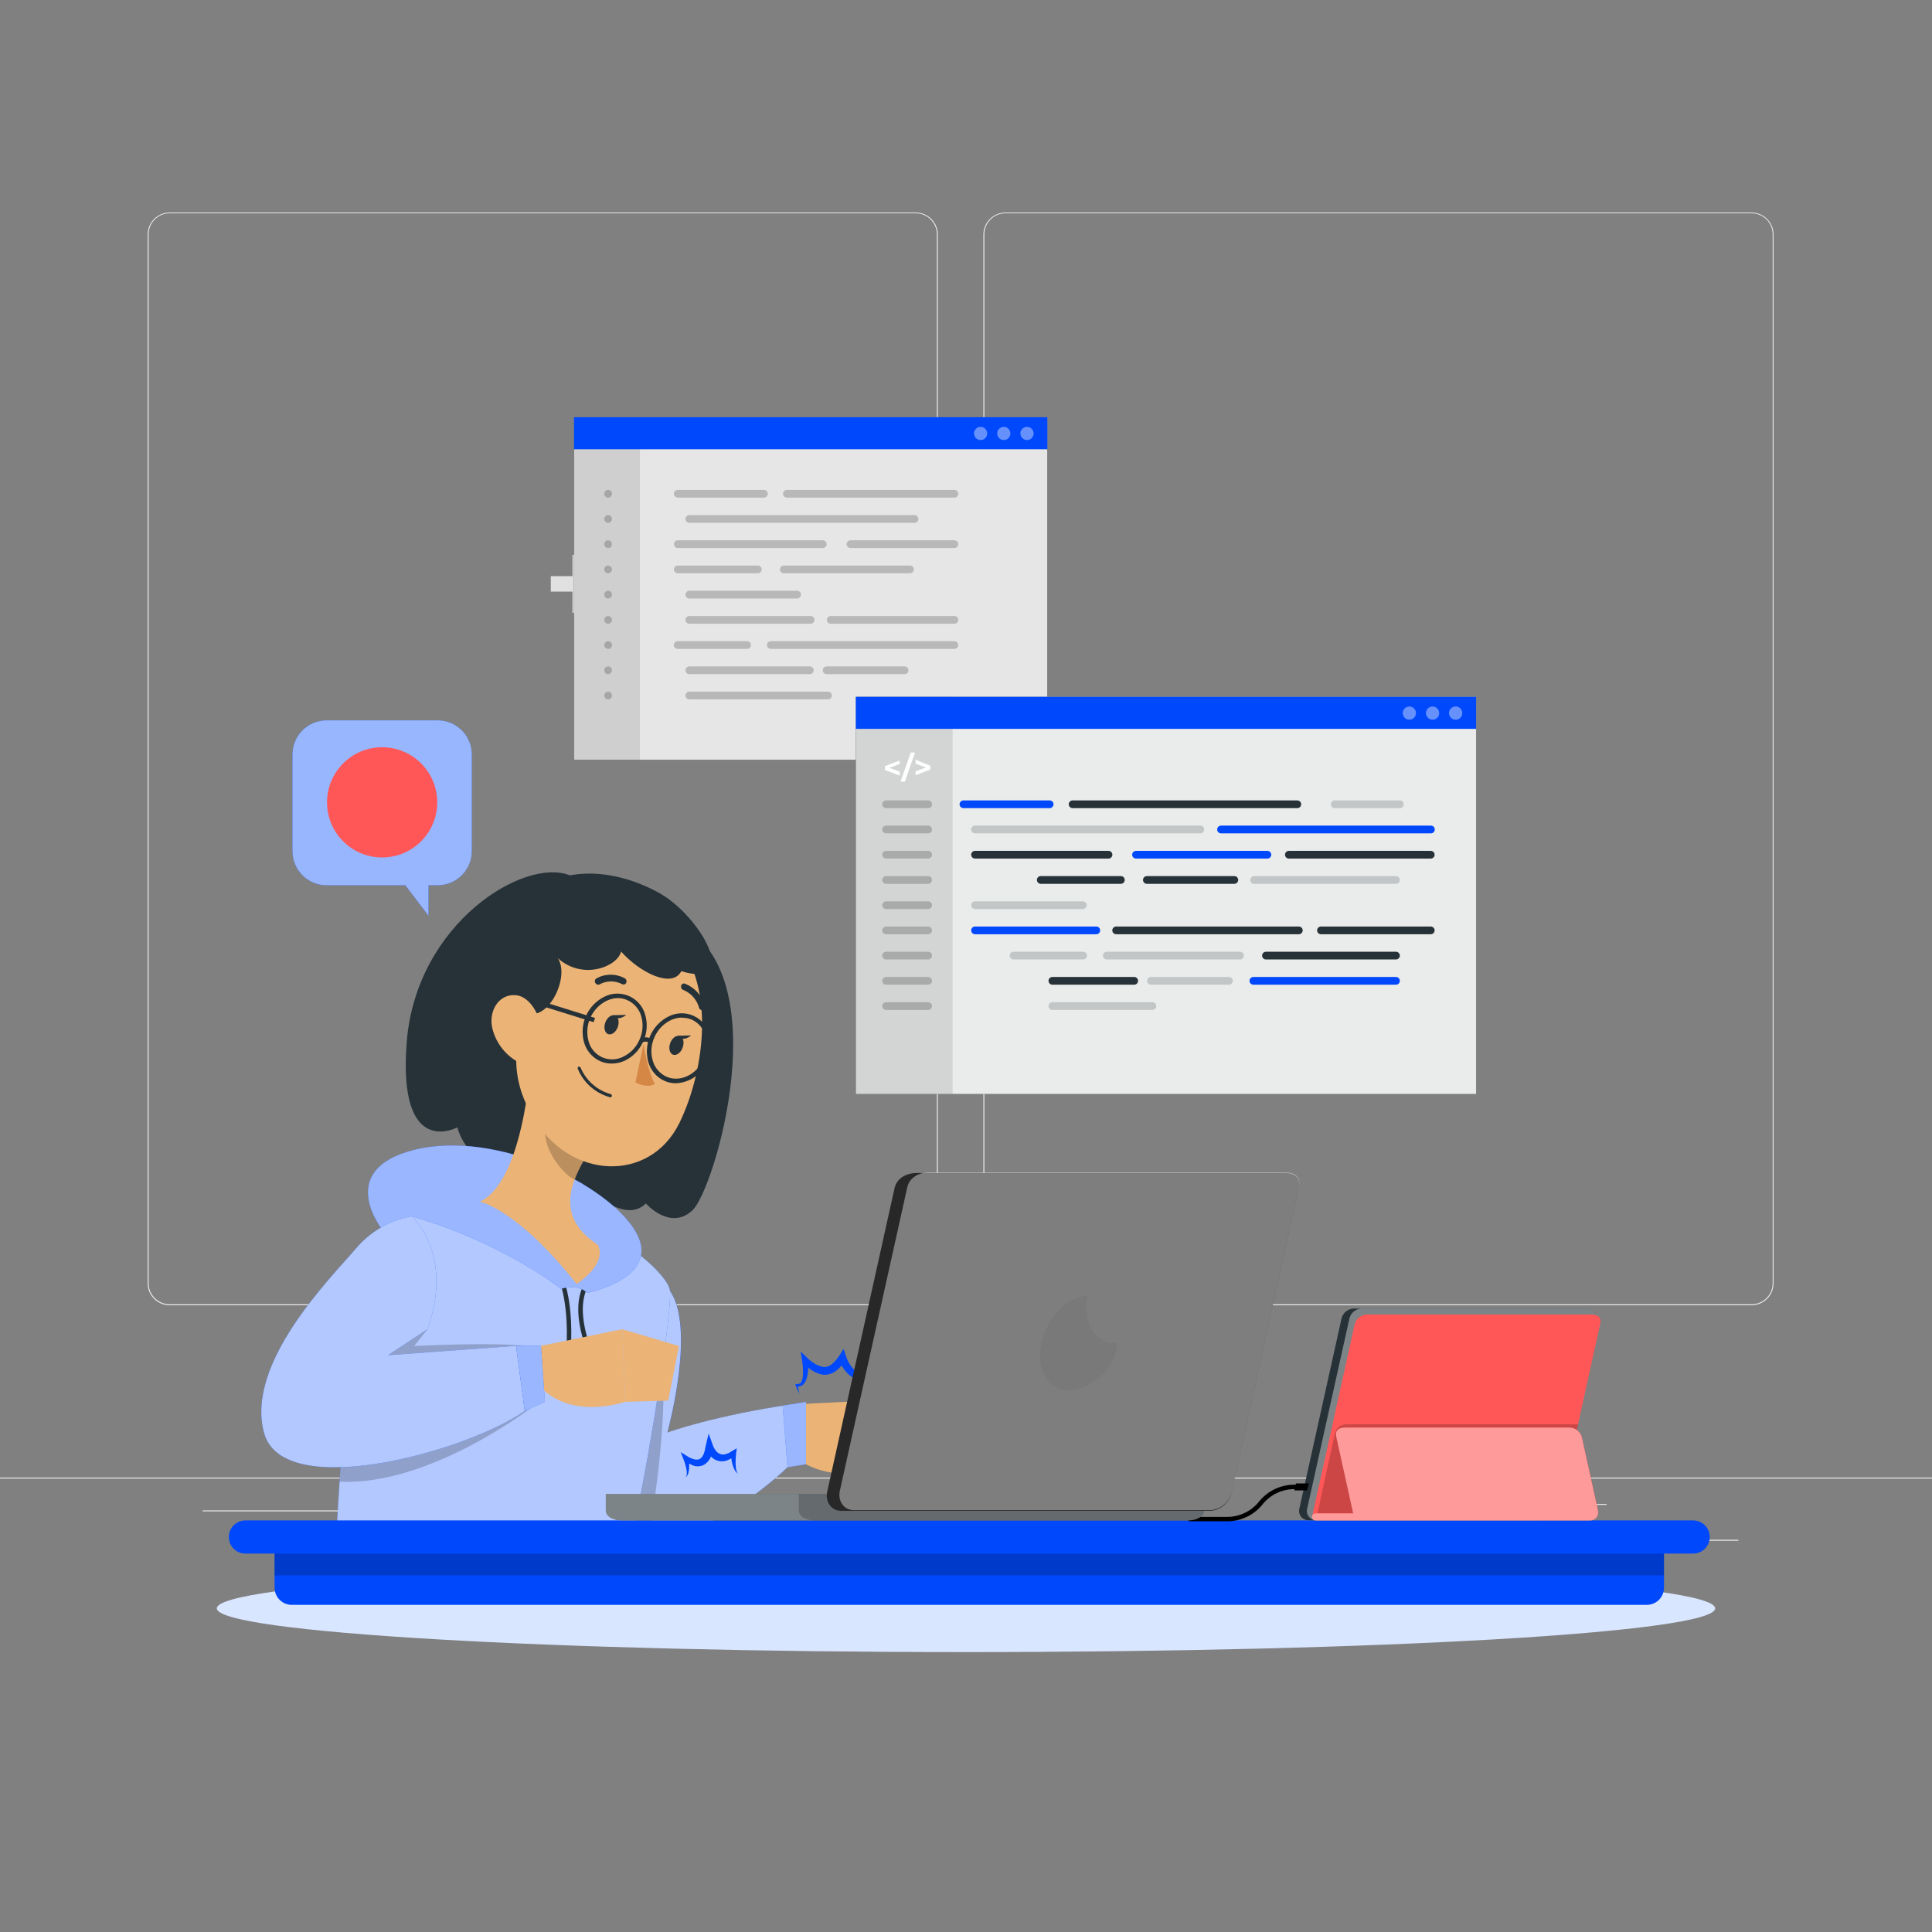 <svg width="969" height="969" viewBox="0 0 969 969" fill="none" xmlns="http://www.w3.org/2000/svg">
<rect x="0" y="0" width="969" height="969" fill="#808080" stroke="none"/>
<path d="M969 741.091H0V741.575H969V741.091Z" fill="#EBEBEB"/>
<path d="M871.906 772.273H807.72V772.758H871.906V772.273Z" fill="#EBEBEB"/>
<path d="M641.905 777.545H625.063V778.029H641.905V777.545Z" fill="#EBEBEB"/>
<path d="M805.782 754.289H768.592V754.774H805.782V754.289Z" fill="#EBEBEB"/>
<path d="M185.37 757.545H101.668V758.029H185.37V757.545Z" fill="#EBEBEB"/>
<path d="M214.905 757.545H202.638V758.029H214.905V757.545Z" fill="#EBEBEB"/>
<path d="M436.341 765.723H254.789V766.207H436.341V765.723Z" fill="#EBEBEB"/>
<path d="M459.306 654.656H85.097C82.166 654.651 79.356 653.483 77.285 651.408C75.214 649.334 74.051 646.522 74.051 643.59V117.559C74.076 114.644 75.251 111.857 77.319 109.803C79.387 107.75 82.183 106.595 85.097 106.59H459.306C462.241 106.59 465.055 107.756 467.131 109.831C469.206 111.906 470.372 114.721 470.372 117.656V643.59C470.372 646.525 469.206 649.34 467.131 651.415C465.055 653.49 462.241 654.656 459.306 654.656ZM85.097 106.977C82.294 106.983 79.608 108.1 77.628 110.084C75.647 112.067 74.535 114.756 74.535 117.559V643.59C74.535 646.393 75.647 649.082 77.628 651.066C79.608 653.049 82.294 654.167 85.097 654.172H459.306C462.111 654.167 464.799 653.05 466.782 651.067C468.766 649.084 469.882 646.395 469.887 643.59V117.559C469.882 114.754 468.766 112.066 466.782 110.082C464.799 108.099 462.111 106.983 459.306 106.977H85.097Z" fill="#EBEBEB"/>
<path d="M878.514 654.656H504.287C501.353 654.651 498.542 653.484 496.468 651.409C494.393 649.335 493.226 646.524 493.221 643.59V117.559C493.251 114.642 494.43 111.856 496.501 109.802C498.573 107.749 501.37 106.595 504.287 106.59H878.514C881.426 106.6 884.216 107.757 886.28 109.81C888.344 111.864 889.516 114.648 889.542 117.559V643.59C889.542 646.518 888.381 649.327 886.314 651.401C884.247 653.476 881.443 654.646 878.514 654.656ZM504.287 106.977C501.482 106.983 498.793 108.099 496.81 110.082C494.827 112.066 493.71 114.754 493.705 117.559V643.59C493.71 646.395 494.827 649.084 496.81 651.067C498.793 653.05 501.482 654.167 504.287 654.172H878.514C881.319 654.167 884.008 653.05 885.991 651.067C887.974 649.084 889.091 646.395 889.096 643.59V117.559C889.091 114.754 887.974 112.066 885.991 110.082C884.008 108.099 881.319 106.983 878.514 106.977H504.287Z" fill="#EBEBEB"/>
<path d="M218.684 686.206C221.785 687.137 223.219 689.094 223.219 693.765V704.559C223.129 705.23 223.193 705.913 223.407 706.556C223.621 707.198 223.98 707.783 224.455 708.266C224.93 708.749 225.509 709.116 226.148 709.34C226.787 709.564 227.469 709.639 228.142 709.559H229.363V717.796H225.487C217.037 717.796 212.715 713.474 212.715 705.703V693.493C212.715 691.323 211.572 690.315 209.75 690.315H207.521V682.175H209.75C211.572 682.175 212.715 681.168 212.715 678.997V666.671C212.715 658.919 217.037 654.598 225.487 654.598H229.363V662.795H228.142C227.469 662.715 226.787 662.79 226.148 663.015C225.509 663.239 224.93 663.606 224.455 664.089C223.98 664.571 223.621 665.156 223.407 665.799C223.193 666.441 223.129 667.124 223.219 667.795V678.59C223.219 683.299 221.785 685.257 218.684 686.206Z" fill="#E0E0E0"/>
<path d="M272.405 682.176V690.413H270.177C269.758 690.375 269.337 690.434 268.945 690.583C268.552 690.733 268.199 690.97 267.912 691.276C267.624 691.582 267.41 691.95 267.285 692.351C267.161 692.752 267.129 693.176 267.192 693.591V705.8C267.192 713.552 262.87 717.893 254.44 717.893H250.564V709.657H251.785C252.458 709.737 253.139 709.662 253.779 709.438C254.418 709.214 254.997 708.846 255.472 708.363C255.947 707.881 256.305 707.296 256.52 706.653C256.734 706.011 256.798 705.328 256.708 704.657V693.804C256.708 689.133 258.122 687.176 261.223 686.246C258.122 685.296 256.708 683.339 256.708 678.668V667.835C256.806 667.157 256.746 666.466 256.533 665.815C256.319 665.164 255.958 664.572 255.478 664.084C254.997 663.596 254.411 663.226 253.763 663.002C253.116 662.779 252.425 662.708 251.746 662.796H250.525V654.56H254.401C262.832 654.56 267.153 658.881 267.153 666.633V678.862C267.09 679.277 267.122 679.701 267.247 680.102C267.371 680.503 267.585 680.871 267.873 681.177C268.16 681.483 268.514 681.72 268.906 681.869C269.298 682.019 269.72 682.077 270.138 682.04L272.405 682.176Z" fill="#E0E0E0"/>
<path d="M306.204 296.727H295.254V307.425H287.134V296.727H276.242V288.975H287.134V278.258H295.254V288.975H306.204V296.727Z" fill="#E0E0E0"/>
<path d="M484.5 828.612C692.026 828.612 860.259 818.79 860.259 806.673C860.259 794.557 692.026 784.735 484.5 784.735C276.974 784.735 108.741 794.557 108.741 806.673C108.741 818.79 276.974 828.612 484.5 828.612Z" fill="#D9E6FF"/>
<path d="M525.314 209.266H287.89V381.127H525.314V209.266Z" fill="black"/>
<path opacity="0.9" d="M525.314 209.266H287.89V381.127H525.314V209.266Z" fill="white"/>
<path opacity="0.1" d="M320.952 209.266H287.89V381.127H320.952V209.266Z" fill="black"/>
<path d="M525.314 209.266H287.89V225.332H525.314V209.266Z" fill="#0048FC"/>
<g opacity="0.2">
<path d="M383.161 249.576H339.924C339.41 249.576 338.917 249.372 338.554 249.009C338.191 248.645 337.986 248.152 337.986 247.638C337.986 247.124 338.191 246.631 338.554 246.268C338.917 245.904 339.41 245.7 339.924 245.7H383.161C383.675 245.7 384.168 245.904 384.532 246.268C384.895 246.631 385.099 247.124 385.099 247.638C385.099 248.152 384.895 248.645 384.532 249.009C384.168 249.372 383.675 249.576 383.161 249.576Z" fill="black"/>
<path d="M478.686 249.576H394.673C394.159 249.576 393.666 249.372 393.303 249.009C392.94 248.645 392.735 248.152 392.735 247.638C392.735 247.124 392.94 246.631 393.303 246.268C393.666 245.904 394.159 245.7 394.673 245.7H478.686C479.2 245.7 479.693 245.904 480.056 246.268C480.419 246.631 480.624 247.124 480.624 247.638C480.624 248.152 480.419 248.645 480.056 249.009C479.693 249.372 479.2 249.576 478.686 249.576Z" fill="black"/>
<path d="M458.685 262.231H345.739C345.225 262.231 344.732 262.027 344.368 261.664C344.005 261.3 343.801 260.807 343.801 260.293C343.801 259.779 344.005 259.287 344.368 258.923C344.732 258.56 345.225 258.355 345.739 258.355H458.685C459.199 258.355 459.692 258.56 460.056 258.923C460.419 259.287 460.623 259.779 460.623 260.293C460.623 260.807 460.419 261.3 460.056 261.664C459.692 262.027 459.199 262.231 458.685 262.231Z" fill="black"/>
<path d="M412.677 274.867H339.924C339.41 274.867 338.917 274.663 338.554 274.3C338.191 273.936 337.986 273.443 337.986 272.929C337.986 272.415 338.191 271.922 338.554 271.559C338.917 271.195 339.41 270.991 339.924 270.991H412.677C413.191 270.991 413.684 271.195 414.047 271.559C414.411 271.922 414.615 272.415 414.615 272.929C414.615 273.443 414.411 273.936 414.047 274.3C413.684 274.663 413.191 274.867 412.677 274.867Z" fill="black"/>
<path d="M478.685 274.867H426.553C426.039 274.867 425.546 274.663 425.183 274.3C424.819 273.936 424.615 273.443 424.615 272.929C424.615 272.415 424.819 271.922 425.183 271.559C425.546 271.195 426.039 270.991 426.553 270.991H478.685C479.199 270.991 479.692 271.195 480.056 271.559C480.419 271.922 480.623 272.415 480.623 272.929C480.623 273.443 480.419 273.936 480.056 274.3C479.692 274.663 479.199 274.867 478.685 274.867Z" fill="black"/>
<path d="M380.099 287.522H339.924C339.41 287.522 338.917 287.318 338.554 286.955C338.191 286.591 337.986 286.098 337.986 285.584C337.986 285.07 338.191 284.578 338.554 284.214C338.917 283.851 339.41 283.646 339.924 283.646H380.099C380.613 283.646 381.106 283.851 381.469 284.214C381.833 284.578 382.037 285.07 382.037 285.584C382.037 286.098 381.833 286.591 381.469 286.955C381.106 287.318 380.613 287.522 380.099 287.522Z" fill="black"/>
<path d="M456.379 287.522H393.123C392.609 287.522 392.116 287.318 391.752 286.955C391.389 286.591 391.185 286.098 391.185 285.584C391.185 285.07 391.389 284.578 391.752 284.214C392.116 283.851 392.609 283.646 393.123 283.646H456.379C456.893 283.646 457.386 283.851 457.749 284.214C458.113 284.578 458.317 285.07 458.317 285.584C458.317 286.098 458.113 286.591 457.749 286.955C457.386 287.318 456.893 287.522 456.379 287.522Z" fill="black"/>
<path d="M399.79 300.178H345.739C345.225 300.178 344.732 299.974 344.368 299.61C344.005 299.247 343.801 298.754 343.801 298.24C343.801 297.726 344.005 297.233 344.368 296.869C344.732 296.506 345.225 296.302 345.739 296.302H399.79C400.304 296.302 400.797 296.506 401.16 296.869C401.523 297.233 401.728 297.726 401.728 298.24C401.728 298.754 401.523 299.247 401.16 299.61C400.797 299.974 400.304 300.178 399.79 300.178Z" fill="black"/>
<path d="M406.553 312.832H345.739C345.225 312.832 344.732 312.628 344.368 312.264C344.005 311.901 343.801 311.408 343.801 310.894C343.801 310.38 344.005 309.887 344.368 309.524C344.732 309.16 345.225 308.956 345.739 308.956H406.553C407.067 308.956 407.56 309.16 407.924 309.524C408.287 309.887 408.491 310.38 408.491 310.894C408.491 311.408 408.287 311.901 407.924 312.264C407.56 312.628 407.067 312.832 406.553 312.832Z" fill="black"/>
<path d="M478.685 312.832H416.669C416.155 312.832 415.663 312.628 415.299 312.264C414.936 311.901 414.731 311.408 414.731 310.894C414.731 310.38 414.936 309.887 415.299 309.524C415.663 309.16 416.155 308.956 416.669 308.956H478.685C479.199 308.956 479.692 309.16 480.056 309.524C480.419 309.887 480.623 310.38 480.623 310.894C480.623 311.408 480.419 311.901 480.056 312.264C479.692 312.628 479.199 312.832 478.685 312.832Z" fill="black"/>
<path d="M374.731 325.468H339.847C339.333 325.468 338.84 325.264 338.477 324.9C338.113 324.537 337.909 324.044 337.909 323.53C337.909 323.016 338.113 322.523 338.477 322.159C338.84 321.796 339.333 321.592 339.847 321.592H374.731C375.245 321.592 375.738 321.796 376.102 322.159C376.465 322.523 376.669 323.016 376.669 323.53C376.669 324.044 376.465 324.537 376.102 324.9C375.738 325.264 375.245 325.468 374.731 325.468Z" fill="black"/>
<path d="M478.685 325.468H386.611C386.097 325.468 385.604 325.264 385.24 324.9C384.877 324.537 384.673 324.044 384.673 323.53C384.673 323.016 384.877 322.523 385.24 322.159C385.604 321.796 386.097 321.592 386.611 321.592H478.685C479.199 321.592 479.692 321.796 480.056 322.159C480.419 322.523 480.623 323.016 480.623 323.53C480.623 324.044 480.419 324.537 480.056 324.9C479.692 325.264 479.199 325.468 478.685 325.468Z" fill="black"/>
<path d="M406.166 338.123H345.739C345.225 338.123 344.732 337.919 344.368 337.555C344.005 337.192 343.801 336.699 343.801 336.185C343.801 335.671 344.005 335.178 344.368 334.815C344.732 334.451 345.225 334.247 345.739 334.247H406.166C406.68 334.247 407.173 334.451 407.536 334.815C407.899 335.178 408.104 335.671 408.104 336.185C408.104 336.699 407.899 337.192 407.536 337.555C407.173 337.919 406.68 338.123 406.166 338.123Z" fill="black"/>
<path d="M453.705 338.123H414.596C414.082 338.123 413.589 337.919 413.226 337.555C412.862 337.192 412.658 336.699 412.658 336.185C412.658 335.671 412.862 335.178 413.226 334.815C413.589 334.451 414.082 334.247 414.596 334.247H453.705C454.219 334.247 454.712 334.451 455.075 334.815C455.439 335.178 455.643 335.671 455.643 336.185C455.643 336.699 455.439 337.192 455.075 337.555C454.712 337.919 454.219 338.123 453.705 338.123Z" fill="black"/>
<path d="M415.294 350.778H345.739C345.225 350.778 344.732 350.574 344.368 350.211C344.005 349.847 343.801 349.354 343.801 348.84C343.801 348.326 344.005 347.833 344.368 347.47C344.732 347.107 345.225 346.902 345.739 346.902H415.294C415.808 346.902 416.301 347.107 416.664 347.47C417.027 347.833 417.232 348.326 417.232 348.84C417.232 349.354 417.027 349.847 416.664 350.211C416.301 350.574 415.808 350.778 415.294 350.778Z" fill="black"/>
</g>
<path opacity="0.4" d="M515.101 220.719C516.931 220.719 518.415 219.235 518.415 217.405C518.415 215.575 516.931 214.091 515.101 214.091C513.271 214.091 511.787 215.575 511.787 217.405C511.787 219.235 513.271 220.719 515.101 220.719Z" fill="white"/>
<path opacity="0.4" d="M503.454 220.719C505.284 220.719 506.768 219.235 506.768 217.405C506.768 215.575 505.284 214.091 503.454 214.091C501.623 214.091 500.14 215.575 500.14 217.405C500.14 219.235 501.623 220.719 503.454 220.719Z" fill="white"/>
<path opacity="0.4" d="M491.826 220.719C493.656 220.719 495.14 219.235 495.14 217.405C495.14 215.575 493.656 214.091 491.826 214.091C489.995 214.091 488.512 215.575 488.512 217.405C488.512 219.235 489.995 220.719 491.826 220.719Z" fill="white"/>
<g opacity="0.2">
<path d="M305.002 249.576C304.488 249.576 303.996 249.372 303.632 249.009C303.269 248.645 303.064 248.152 303.064 247.638C303.064 247.124 303.269 246.631 303.632 246.268C303.996 245.904 304.488 245.7 305.002 245.7C305.516 245.7 306.009 245.904 306.373 246.268C306.736 246.631 306.94 247.124 306.94 247.638C306.94 248.152 306.736 248.645 306.373 249.009C306.009 249.372 305.516 249.576 305.002 249.576Z" fill="black"/>
<path d="M305.002 262.231C304.488 262.231 303.996 262.027 303.632 261.664C303.269 261.3 303.064 260.807 303.064 260.293C303.064 259.779 303.269 259.287 303.632 258.923C303.996 258.56 304.488 258.355 305.002 258.355C305.516 258.355 306.009 258.56 306.373 258.923C306.736 259.287 306.94 259.779 306.94 260.293C306.94 260.807 306.736 261.3 306.373 261.664C306.009 262.027 305.516 262.231 305.002 262.231Z" fill="black"/>
<path d="M305.002 274.867C304.488 274.867 303.996 274.663 303.632 274.3C303.269 273.936 303.064 273.443 303.064 272.929C303.064 272.415 303.269 271.922 303.632 271.559C303.996 271.195 304.488 270.991 305.002 270.991C305.516 270.991 306.009 271.195 306.373 271.559C306.736 271.922 306.94 272.415 306.94 272.929C306.94 273.443 306.736 273.936 306.373 274.3C306.009 274.663 305.516 274.867 305.002 274.867Z" fill="black"/>
<path d="M305.002 287.522C304.488 287.522 303.996 287.318 303.632 286.955C303.269 286.591 303.064 286.098 303.064 285.584C303.064 285.07 303.269 284.578 303.632 284.214C303.996 283.851 304.488 283.646 305.002 283.646C305.516 283.646 306.009 283.851 306.373 284.214C306.736 284.578 306.94 285.07 306.94 285.584C306.94 286.098 306.736 286.591 306.373 286.955C306.009 287.318 305.516 287.522 305.002 287.522Z" fill="black"/>
<path d="M305.002 300.178C304.488 300.178 303.996 299.974 303.632 299.61C303.269 299.247 303.064 298.754 303.064 298.24C303.064 297.726 303.269 297.233 303.632 296.869C303.996 296.506 304.488 296.302 305.002 296.302C305.516 296.302 306.009 296.506 306.373 296.869C306.736 297.233 306.94 297.726 306.94 298.24C306.94 298.754 306.736 299.247 306.373 299.61C306.009 299.974 305.516 300.178 305.002 300.178Z" fill="black"/>
<path d="M305.002 312.832C304.488 312.832 303.996 312.628 303.632 312.264C303.269 311.901 303.064 311.408 303.064 310.894C303.064 310.38 303.269 309.887 303.632 309.524C303.996 309.16 304.488 308.956 305.002 308.956C305.516 308.956 306.009 309.16 306.373 309.524C306.736 309.887 306.94 310.38 306.94 310.894C306.94 311.408 306.736 311.901 306.373 312.264C306.009 312.628 305.516 312.832 305.002 312.832Z" fill="black"/>
<path d="M305.002 325.468C304.488 325.468 303.996 325.264 303.632 324.9C303.269 324.537 303.064 324.044 303.064 323.53C303.064 323.016 303.269 322.523 303.632 322.159C303.996 321.796 304.488 321.592 305.002 321.592C305.516 321.592 306.009 321.796 306.373 322.159C306.736 322.523 306.94 323.016 306.94 323.53C306.94 324.044 306.736 324.537 306.373 324.9C306.009 325.264 305.516 325.468 305.002 325.468Z" fill="black"/>
<path d="M305.002 338.123C304.488 338.123 303.996 337.919 303.632 337.555C303.269 337.192 303.064 336.699 303.064 336.185C303.064 335.671 303.269 335.178 303.632 334.815C303.996 334.451 304.488 334.247 305.002 334.247C305.516 334.247 306.009 334.451 306.373 334.815C306.736 335.178 306.94 335.671 306.94 336.185C306.94 336.699 306.736 337.192 306.373 337.555C306.009 337.919 305.516 338.123 305.002 338.123Z" fill="black"/>
<path d="M305.002 350.778C304.488 350.778 303.996 350.574 303.632 350.211C303.269 349.847 303.064 349.354 303.064 348.84C303.064 348.326 303.269 347.833 303.632 347.47C303.996 347.107 304.488 346.902 305.002 346.902C305.516 346.902 306.009 347.107 306.373 347.47C306.736 347.833 306.94 348.326 306.94 348.84C306.94 349.354 306.736 349.847 306.373 350.211C306.009 350.574 305.516 350.778 305.002 350.778Z" fill="black"/>
</g>
<path d="M740.354 349.499H429.247V548.706H740.354V349.499Z" fill="#263238"/>
<path opacity="0.9" d="M740.354 349.499H429.247V548.706H740.354V349.499Z" fill="white"/>
<path opacity="0.1" d="M477.775 349.499H429.247V548.706H477.775V349.499Z" fill="black"/>
<path d="M740.354 349.499H429.247V365.565H740.354V349.499Z" fill="#0048FC"/>
<path d="M451.225 383.182L446.07 385.12L451.225 387.058V388.996L443.86 386.186V384.248L451.225 381.457V383.182Z" fill="white"/>
<path d="M456.786 377.445H458.937L453.821 392.038H451.67L456.786 377.445Z" fill="white"/>
<path d="M466.593 384.054V385.992L459.229 388.802V386.864L464.384 384.926L459.229 382.988V381.05L466.593 384.054Z" fill="white"/>
<g opacity="0.2">
<path d="M465.508 405.333H444.422C443.908 405.333 443.415 405.129 443.052 404.765C442.689 404.402 442.484 403.909 442.484 403.395C442.484 402.881 442.689 402.388 443.052 402.025C443.415 401.661 443.908 401.457 444.422 401.457H465.508C466.022 401.457 466.515 401.661 466.878 402.025C467.242 402.388 467.446 402.881 467.446 403.395C467.446 403.909 467.242 404.402 466.878 404.765C466.515 405.129 466.022 405.333 465.508 405.333Z" fill="black"/>
<path d="M465.508 417.969H444.422C443.908 417.969 443.415 417.765 443.052 417.401C442.689 417.038 442.484 416.545 442.484 416.031C442.484 415.517 442.689 415.024 443.052 414.66C443.415 414.297 443.908 414.093 444.422 414.093H465.508C466.022 414.093 466.515 414.297 466.878 414.66C467.242 415.024 467.446 415.517 467.446 416.031C467.446 416.545 467.242 417.038 466.878 417.401C466.515 417.765 466.022 417.969 465.508 417.969Z" fill="black"/>
<path d="M465.508 430.624H444.422C443.908 430.624 443.415 430.42 443.052 430.056C442.689 429.693 442.484 429.2 442.484 428.686C442.484 428.172 442.689 427.679 443.052 427.316C443.415 426.952 443.908 426.748 444.422 426.748H465.508C466.022 426.748 466.515 426.952 466.878 427.316C467.242 427.679 467.446 428.172 467.446 428.686C467.446 429.2 467.242 429.693 466.878 430.056C466.515 430.42 466.022 430.624 465.508 430.624Z" fill="black"/>
<path d="M465.508 443.279H444.422C443.908 443.279 443.415 443.075 443.052 442.712C442.689 442.348 442.484 441.855 442.484 441.341C442.484 440.827 442.689 440.334 443.052 439.971C443.415 439.608 443.908 439.403 444.422 439.403H465.508C466.022 439.403 466.515 439.608 466.878 439.971C467.242 440.334 467.446 440.827 467.446 441.341C467.446 441.855 467.242 442.348 466.878 442.712C466.515 443.075 466.022 443.279 465.508 443.279Z" fill="black"/>
<path d="M465.508 455.935H444.422C443.908 455.935 443.415 455.73 443.052 455.367C442.689 455.004 442.484 454.511 442.484 453.997C442.484 453.483 442.689 452.99 443.052 452.626C443.415 452.263 443.908 452.059 444.422 452.059H465.508C466.022 452.059 466.515 452.263 466.878 452.626C467.242 452.99 467.446 453.483 467.446 453.997C467.446 454.511 467.242 455.004 466.878 455.367C466.515 455.73 466.022 455.935 465.508 455.935Z" fill="black"/>
<path d="M465.508 468.57H444.422C443.908 468.57 443.415 468.366 443.052 468.003C442.689 467.639 442.484 467.146 442.484 466.632C442.484 466.118 442.689 465.625 443.052 465.262C443.415 464.899 443.908 464.694 444.422 464.694H465.508C466.022 464.694 466.515 464.899 466.878 465.262C467.242 465.625 467.446 466.118 467.446 466.632C467.446 467.146 467.242 467.639 466.878 468.003C466.515 468.366 466.022 468.57 465.508 468.57Z" fill="black"/>
<path d="M465.508 481.225H444.422C443.908 481.225 443.415 481.02 443.052 480.657C442.689 480.294 442.484 479.801 442.484 479.287C442.484 478.773 442.689 478.28 443.052 477.916C443.415 477.553 443.908 477.349 444.422 477.349H465.508C466.022 477.349 466.515 477.553 466.878 477.916C467.242 478.28 467.446 478.773 467.446 479.287C467.446 479.801 467.242 480.294 466.878 480.657C466.515 481.02 466.022 481.225 465.508 481.225Z" fill="black"/>
<path d="M465.508 493.88H444.422C443.908 493.88 443.415 493.676 443.052 493.312C442.689 492.949 442.484 492.456 442.484 491.942C442.484 491.428 442.689 490.935 443.052 490.572C443.415 490.208 443.908 490.004 444.422 490.004H465.508C466.022 490.004 466.515 490.208 466.878 490.572C467.242 490.935 467.446 491.428 467.446 491.942C467.446 492.456 467.242 492.949 466.878 493.312C466.515 493.676 466.022 493.88 465.508 493.88Z" fill="black"/>
<path d="M465.508 506.535H444.422C443.908 506.535 443.415 506.331 443.052 505.968C442.689 505.604 442.484 505.111 442.484 504.597C442.484 504.083 442.689 503.59 443.052 503.227C443.415 502.863 443.908 502.659 444.422 502.659H465.508C466.022 502.659 466.515 502.863 466.878 503.227C467.242 503.59 467.446 504.083 467.446 504.597C467.446 505.111 467.242 505.604 466.878 505.968C466.515 506.331 466.022 506.535 465.508 506.535Z" fill="black"/>
</g>
<path d="M526.457 405.333H483.22C482.706 405.333 482.213 405.129 481.85 404.765C481.486 404.402 481.282 403.909 481.282 403.395C481.282 402.881 481.486 402.388 481.85 402.025C482.213 401.661 482.706 401.457 483.22 401.457H526.457C526.971 401.457 527.464 401.661 527.827 402.025C528.191 402.388 528.395 402.881 528.395 403.395C528.395 403.909 528.191 404.402 527.827 404.765C527.464 405.129 526.971 405.333 526.457 405.333Z" fill="#0048FC"/>
<path d="M650.664 405.333H537.969C537.455 405.333 536.962 405.129 536.599 404.765C536.235 404.402 536.031 403.909 536.031 403.395C536.031 402.881 536.235 402.388 536.599 402.025C536.962 401.661 537.455 401.457 537.969 401.457H650.664C651.178 401.457 651.671 401.661 652.034 402.025C652.398 402.388 652.602 402.881 652.602 403.395C652.602 403.909 652.398 404.402 652.034 404.765C651.671 405.129 651.178 405.333 650.664 405.333Z" fill="#263238"/>
<g opacity="0.2">
<path d="M702.098 405.333H669.443C668.929 405.333 668.436 405.129 668.073 404.765C667.709 404.402 667.505 403.909 667.505 403.395C667.505 402.881 667.709 402.388 668.073 402.025C668.436 401.661 668.929 401.457 669.443 401.457H702.098C702.612 401.457 703.105 401.661 703.469 402.025C703.832 402.388 704.036 402.881 704.036 403.395C704.036 403.909 703.832 404.402 703.469 404.765C703.105 405.129 702.612 405.333 702.098 405.333Z" fill="#263238"/>
</g>
<g opacity="0.2">
<path d="M601.981 417.969H489.035C488.521 417.969 488.028 417.765 487.664 417.401C487.301 417.038 487.097 416.545 487.097 416.031C487.097 415.517 487.301 415.024 487.664 414.66C488.028 414.297 488.521 414.093 489.035 414.093H601.981C602.495 414.093 602.988 414.297 603.352 414.66C603.715 415.024 603.919 415.517 603.919 416.031C603.919 416.545 603.715 417.038 603.352 417.401C602.988 417.765 602.495 417.969 601.981 417.969Z" fill="#263238"/>
</g>
<path d="M717.602 417.969H612.408C611.894 417.969 611.401 417.765 611.037 417.401C610.674 417.038 610.47 416.545 610.47 416.031C610.47 415.517 610.674 415.024 611.037 414.66C611.401 414.297 611.894 414.093 612.408 414.093H717.68C718.194 414.093 718.687 414.297 719.05 414.66C719.414 415.024 719.618 415.517 719.618 416.031C719.618 416.545 719.414 417.038 719.05 417.401C718.687 417.765 718.194 417.969 717.68 417.969H717.602Z" fill="#0048FC"/>
<path d="M555.973 430.624H489.035C488.521 430.624 488.028 430.42 487.664 430.056C487.301 429.693 487.097 429.2 487.097 428.686C487.097 428.172 487.301 427.679 487.664 427.316C488.028 426.952 488.521 426.748 489.035 426.748H555.973C556.487 426.748 556.98 426.952 557.344 427.316C557.707 427.679 557.911 428.172 557.911 428.686C557.911 429.2 557.707 429.693 557.344 430.056C556.98 430.42 556.487 430.624 555.973 430.624Z" fill="#263238"/>
<path d="M635.664 430.624H569.772C569.258 430.624 568.765 430.42 568.402 430.056C568.038 429.693 567.834 429.2 567.834 428.686C567.834 428.172 568.038 427.679 568.402 427.316C568.765 426.952 569.258 426.748 569.772 426.748H635.664C636.178 426.748 636.671 426.952 637.034 427.316C637.398 427.679 637.602 428.172 637.602 428.686C637.602 429.2 637.398 429.693 637.034 430.056C636.671 430.42 636.178 430.624 635.664 430.624Z" fill="#0048FC"/>
<path d="M717.602 430.624H646.439C645.925 430.624 645.432 430.42 645.069 430.056C644.705 429.693 644.501 429.2 644.501 428.686C644.501 428.172 644.705 427.679 645.069 427.316C645.432 426.952 645.925 426.748 646.439 426.748H717.602C718.116 426.748 718.609 426.952 718.973 427.316C719.336 427.679 719.54 428.172 719.54 428.686C719.54 429.2 719.336 429.693 718.973 430.056C718.609 430.42 718.116 430.624 717.602 430.624Z" fill="#263238"/>
<path d="M562.175 443.279H522C521.487 443.279 520.994 443.075 520.63 442.712C520.267 442.348 520.062 441.855 520.062 441.341C520.062 440.827 520.267 440.334 520.63 439.971C520.994 439.608 521.487 439.403 522 439.403H562.175C562.689 439.403 563.182 439.608 563.546 439.971C563.909 440.334 564.113 440.827 564.113 441.341C564.113 441.855 563.909 442.348 563.546 442.712C563.182 443.075 562.689 443.279 562.175 443.279Z" fill="#263238"/>
<path d="M619.074 443.279H575.217C574.703 443.279 574.21 443.075 573.847 442.712C573.484 442.348 573.279 441.855 573.279 441.341C573.279 440.827 573.484 440.334 573.847 439.971C574.21 439.608 574.703 439.403 575.217 439.403H619.074C619.588 439.403 620.081 439.608 620.445 439.971C620.808 440.334 621.012 440.827 621.012 441.341C621.012 441.855 620.808 442.348 620.445 442.712C620.081 443.075 619.588 443.279 619.074 443.279Z" fill="#263238"/>
<g opacity="0.2">
<path d="M700.16 443.279H629.036C628.522 443.279 628.029 443.075 627.665 442.712C627.302 442.348 627.098 441.855 627.098 441.341C627.098 440.827 627.302 440.334 627.665 439.971C628.029 439.608 628.522 439.403 629.036 439.403H700.16C700.674 439.403 701.167 439.608 701.531 439.971C701.894 440.334 702.098 440.827 702.098 441.341C702.098 441.855 701.894 442.348 701.531 442.712C701.167 443.075 700.674 443.279 700.16 443.279Z" fill="#263238"/>
</g>
<g opacity="0.2">
<path d="M543.086 455.935H489.035C488.521 455.935 488.028 455.73 487.664 455.367C487.301 455.004 487.097 454.511 487.097 453.997C487.097 453.483 487.301 452.99 487.664 452.626C488.028 452.263 488.521 452.059 489.035 452.059H543.086C543.6 452.059 544.092 452.263 544.456 452.626C544.819 452.99 545.024 453.483 545.024 453.997C545.024 454.511 544.819 455.004 544.456 455.367C544.092 455.73 543.6 455.935 543.086 455.935Z" fill="#263238"/>
</g>
<path d="M549.849 468.57H489.035C488.521 468.57 488.028 468.366 487.664 468.003C487.301 467.639 487.097 467.146 487.097 466.632C487.097 466.118 487.301 465.625 487.664 465.262C488.028 464.899 488.521 464.694 489.035 464.694H549.849C550.363 464.694 550.856 464.899 551.219 465.262C551.583 465.625 551.787 466.118 551.787 466.632C551.787 467.146 551.583 467.639 551.219 468.003C550.856 468.366 550.363 468.57 549.849 468.57Z" fill="#0048FC"/>
<path d="M651.439 468.57H559.81C559.296 468.57 558.803 468.366 558.44 468.003C558.076 467.639 557.872 467.146 557.872 466.632C557.872 466.118 558.076 465.625 558.44 465.262C558.803 464.899 559.296 464.694 559.81 464.694H651.439C651.953 464.694 652.446 464.899 652.809 465.262C653.173 465.625 653.377 466.118 653.377 466.632C653.377 467.146 653.173 467.639 652.809 468.003C652.446 468.366 651.953 468.57 651.439 468.57Z" fill="#263238"/>
<path d="M717.602 468.57H662.543C662.029 468.57 661.537 468.366 661.173 468.003C660.81 467.639 660.605 467.146 660.605 466.632C660.605 466.118 660.81 465.625 661.173 465.262C661.537 464.899 662.029 464.694 662.543 464.694H717.602C718.116 464.694 718.609 464.899 718.972 465.262C719.336 465.625 719.54 466.118 719.54 466.632C719.54 467.146 719.336 467.639 718.972 468.003C718.609 468.366 718.116 468.57 717.602 468.57Z" fill="#263238"/>
<g opacity="0.2">
<path d="M543.241 481.226H508.357C507.843 481.226 507.35 481.021 506.987 480.658C506.623 480.295 506.419 479.802 506.419 479.288C506.419 478.774 506.623 478.281 506.987 477.917C507.35 477.554 507.843 477.35 508.357 477.35H543.241C543.755 477.35 544.248 477.554 544.611 477.917C544.975 478.281 545.179 478.774 545.179 479.288C545.179 479.802 544.975 480.295 544.611 480.658C544.248 481.021 543.755 481.226 543.241 481.226Z" fill="#263238"/>
</g>
<g opacity="0.2">
<path d="M621.904 481.226H555.121C554.607 481.226 554.114 481.021 553.75 480.658C553.387 480.295 553.183 479.802 553.183 479.288C553.183 478.774 553.387 478.281 553.75 477.917C554.114 477.554 554.607 477.35 555.121 477.35H621.904C622.418 477.35 622.911 477.554 623.274 477.917C623.638 478.281 623.842 478.774 623.842 479.288C623.842 479.802 623.638 480.295 623.274 480.658C622.911 481.021 622.418 481.226 621.904 481.226Z" fill="#263238"/>
</g>
<path d="M700.16 481.226H634.947C634.433 481.226 633.94 481.021 633.576 480.658C633.213 480.295 633.009 479.802 633.009 479.288C633.009 478.774 633.213 478.281 633.576 477.917C633.94 477.554 634.433 477.35 634.947 477.35H700.16C700.674 477.35 701.167 477.554 701.531 477.917C701.894 478.281 702.098 478.774 702.098 479.288C702.098 479.802 701.894 480.295 701.531 480.658C701.167 481.021 700.674 481.226 700.16 481.226Z" fill="#263238"/>
<path d="M568.861 493.88H527.814C527.3 493.88 526.807 493.676 526.444 493.312C526.08 492.949 525.876 492.456 525.876 491.942C525.876 491.428 526.08 490.935 526.444 490.572C526.807 490.208 527.3 490.004 527.814 490.004H568.861C569.375 490.004 569.868 490.208 570.231 490.572C570.595 490.935 570.799 491.428 570.799 491.942C570.799 492.456 570.595 492.949 570.231 493.312C569.868 493.676 569.375 493.88 568.861 493.88Z" fill="#263238"/>
<g opacity="0.2">
<path d="M616.381 493.88H577.292C576.778 493.88 576.285 493.676 575.921 493.312C575.558 492.949 575.354 492.456 575.354 491.942C575.354 491.428 575.558 490.935 575.921 490.572C576.285 490.208 576.778 490.004 577.292 490.004H616.381C616.895 490.004 617.388 490.208 617.751 490.572C618.115 490.935 618.319 491.428 618.319 491.942C618.319 492.456 618.115 492.949 617.751 493.312C617.388 493.676 616.895 493.88 616.381 493.88Z" fill="#263238"/>
</g>
<path d="M700.16 493.88H628.648C628.134 493.88 627.641 493.676 627.278 493.312C626.914 492.949 626.71 492.456 626.71 491.942C626.71 491.428 626.914 490.935 627.278 490.572C627.641 490.208 628.134 490.004 628.648 490.004H700.16C700.674 490.004 701.167 490.208 701.531 490.572C701.894 490.935 702.098 491.428 702.098 491.942C702.098 492.456 701.894 492.949 701.531 493.312C701.167 493.676 700.674 493.88 700.16 493.88Z" fill="#0048FC"/>
<g opacity="0.2">
<path d="M577.989 506.535H527.814C527.3 506.535 526.807 506.331 526.444 505.968C526.08 505.604 525.876 505.111 525.876 504.597C525.876 504.083 526.08 503.59 526.444 503.227C526.807 502.863 527.3 502.659 527.814 502.659H577.989C578.503 502.659 578.996 502.863 579.359 503.227C579.723 503.59 579.927 504.083 579.927 504.597C579.927 505.111 579.723 505.604 579.359 505.968C578.996 506.331 578.503 506.535 577.989 506.535Z" fill="#263238"/>
</g>
<path opacity="0.4" d="M726.75 357.659C726.75 358.319 726.946 358.964 727.313 359.513C727.68 360.061 728.202 360.488 728.812 360.74C729.423 360.992 730.094 361.057 730.741 360.926C731.388 360.796 731.982 360.477 732.447 360.009C732.913 359.541 733.229 358.945 733.355 358.297C733.482 357.649 733.413 356.978 733.157 356.37C732.902 355.761 732.472 355.242 731.921 354.878C731.371 354.514 730.724 354.321 730.064 354.325C729.627 354.325 729.195 354.412 728.791 354.579C728.388 354.747 728.022 354.993 727.714 355.303C727.406 355.613 727.162 355.98 726.997 356.384C726.831 356.789 726.748 357.222 726.75 357.659Z" fill="white"/>
<path opacity="0.4" d="M718.513 360.973C720.343 360.973 721.827 359.489 721.827 357.659C721.827 355.828 720.343 354.345 718.513 354.345C716.683 354.345 715.199 355.828 715.199 357.659C715.199 359.489 716.683 360.973 718.513 360.973Z" fill="white"/>
<path opacity="0.4" d="M706.866 360.973C708.696 360.973 710.18 359.489 710.18 357.659C710.18 355.828 708.696 354.345 706.866 354.345C705.035 354.345 703.552 355.828 703.552 357.659C703.552 359.489 705.035 360.973 706.866 360.973Z" fill="white"/>
<path d="M219.498 361.282H163.839C161.587 361.28 159.358 361.721 157.277 362.581C155.196 363.441 153.305 364.702 151.712 366.293C150.119 367.884 148.856 369.774 147.993 371.854C147.131 373.933 146.688 376.163 146.688 378.414V426.864C146.685 429.116 147.126 431.345 147.986 433.426C148.846 435.507 150.107 437.398 151.698 438.991C153.29 440.584 155.179 441.847 157.259 442.71C159.339 443.572 161.568 444.015 163.819 444.015H203.296L214.924 459.306V444.015H219.479C224.028 444.015 228.39 442.208 231.607 438.992C234.823 435.775 236.63 431.413 236.63 426.864V378.414C236.63 373.87 234.825 369.513 231.612 366.3C228.399 363.087 224.042 361.282 219.498 361.282Z" fill="#0048FC"/>
<path opacity="0.7" d="M219.498 361.282H163.839C161.587 361.28 159.358 361.721 157.277 362.581C155.196 363.441 153.305 364.702 151.712 366.293C150.119 367.884 148.856 369.774 147.993 371.854C147.131 373.933 146.688 376.163 146.688 378.414V426.864C146.685 429.116 147.126 431.345 147.986 433.426C148.846 435.507 150.107 437.398 151.698 438.991C153.29 440.584 155.179 441.847 157.259 442.71C159.339 443.572 161.568 444.015 163.819 444.015H203.296L214.924 459.306V444.015H219.479C224.028 444.015 228.39 442.208 231.607 438.992C234.823 435.775 236.63 431.413 236.63 426.864V378.414C236.63 373.87 234.825 369.513 231.612 366.3C228.399 363.087 224.042 361.282 219.498 361.282Z" fill="#D9E6FF"/>
<path d="M188.762 414.732C188.394 414.73 188.03 414.65 187.696 414.496C187.362 414.342 187.064 414.119 186.824 413.84L175.99 401.166C175.774 400.911 175.61 400.617 175.507 400.299C175.405 399.981 175.366 399.646 175.393 399.313C175.42 398.98 175.512 398.656 175.665 398.359C175.817 398.061 176.026 397.797 176.281 397.581C176.535 397.364 176.83 397.2 177.148 397.098C177.466 396.995 177.801 396.956 178.134 396.983C178.467 397.01 178.791 397.103 179.088 397.255C179.386 397.407 179.65 397.617 179.866 397.871L188.762 408.375L203.471 391.05C203.913 390.562 204.527 390.265 205.184 390.221C205.84 390.178 206.488 390.391 206.991 390.815C207.493 391.24 207.811 391.843 207.878 392.498C207.944 393.153 207.754 393.808 207.347 394.325L190.7 413.879C190.457 414.152 190.158 414.37 189.824 414.517C189.489 414.664 189.127 414.738 188.762 414.732Z" fill="white"/>
<path d="M211.198 421.963C221.99 411.171 221.99 393.673 211.198 382.88C200.405 372.088 182.907 372.088 172.115 382.88C161.322 393.673 161.322 411.171 172.115 421.963C182.907 432.756 200.405 432.756 211.198 421.963Z" fill="#FF5757"/>
<path d="M396.747 704.425L438.356 702.39L434.306 738.572C434.306 738.572 405.43 744.076 392.542 723.533L396.747 704.425Z" fill="#EBB376"/>
<path d="M465.179 715.006L455.702 741.247L434.307 738.572L438.357 702.39L465.179 715.006Z" fill="#EBB376"/>
<path d="M356.805 763.146C372.649 754.872 387.09 744.152 399.596 731.382L396.748 704.424C357.426 710.238 334.732 718.552 334.732 718.552C334.732 718.552 349.305 666.323 335.972 647.292L299.363 653.92C299.363 653.92 260.467 734.773 286.63 763.146H356.805Z" fill="#0048FC"/>
<path opacity="0.7" d="M356.747 763.146C372.599 754.875 387.053 744.162 399.577 731.401L396.747 704.405C358.685 709.986 336.185 717.971 334.731 718.494C335.216 716.556 348.995 665.955 335.933 647.272L299.324 653.9C291.797 670.136 285.821 687.046 281.475 704.405C276.243 726.479 274.711 750.258 286.611 763.146H356.747Z" fill="white"/>
<path opacity="0.2" d="M326.65 763.146C339.576 681.246 328.123 660.432 328.123 660.432L281.611 704.366C276.378 726.44 274.847 750.219 286.747 763.107L326.65 763.146Z" fill="black"/>
<path d="M318.568 763.146C327.289 721.75 337.076 656.944 336.01 647.292C334.46 633.261 258.142 573.145 191.901 616.905C178.335 625.839 171.416 722.216 169.052 763.146H318.568Z" fill="#0048FC"/>
<path opacity="0.7" d="M318.568 763.145C327.289 721.75 337.076 656.924 336.01 647.272C334.46 633.261 258.122 573.144 191.881 616.923C186.978 620.199 182.947 634.986 179.614 654.521C175.195 681.11 172.133 716.42 170.311 743.048C169.808 750.587 169.381 757.409 169.052 763.145H318.568Z" fill="white"/>
<path d="M285.875 439.054C262.909 429.771 208.762 463.085 204.014 522.485C199.265 581.885 229.382 565.431 229.382 565.431C229.382 565.431 234.75 588.086 256.688 581.09C256.688 581.09 274.809 601.613 291.669 593.261C291.669 593.261 312.658 615.121 323.918 603.59C323.918 603.59 336.166 617.563 347.348 606.982C358.53 596.4 390.488 488.376 340.352 463.395C290.216 438.414 285.875 439.054 285.875 439.054Z" fill="#263238"/>
<path d="M285.913 682.176L283.704 681.983C286.262 653.378 279.964 640.723 279.828 640.606L281.766 639.579C282.134 640.025 288.53 652.758 285.913 682.176Z" fill="#263238"/>
<path d="M296.301 682.428C281.088 646.594 298.239 638.241 298.937 637.854L299.848 639.792C299.693 639.792 284.034 647.718 298.336 681.439L296.301 682.428Z" fill="#263238"/>
<path d="M281.437 646.401C281.437 646.401 252.076 623.145 206.494 610.044L191.862 616.905C191.862 616.905 167.327 586.536 208.219 576.594C249.111 566.652 304.731 594.036 318.685 617.486C332.639 640.936 294.421 648.494 294.421 648.494C294.421 648.494 290.913 643.727 281.437 646.401Z" fill="#0048FC"/>
<path opacity="0.6" d="M281.437 646.401C281.437 646.401 252.076 623.145 206.494 610.044L191.862 616.905C191.862 616.905 167.327 586.536 208.219 576.594C249.111 566.652 304.731 594.036 318.685 617.486C332.639 640.936 294.421 648.494 294.421 648.494C294.421 648.494 290.913 643.727 281.437 646.401Z" fill="white"/>
<path d="M299.15 682.001C299.15 682.385 299.037 682.759 298.824 683.078C298.611 683.397 298.308 683.645 297.954 683.792C297.6 683.939 297.21 683.977 296.834 683.902C296.458 683.827 296.113 683.643 295.842 683.372C295.571 683.101 295.386 682.756 295.312 682.38C295.237 682.004 295.275 681.614 295.422 681.26C295.569 680.906 295.817 680.603 296.136 680.39C296.454 680.177 296.829 680.063 297.212 680.063C297.726 680.063 298.219 680.268 298.583 680.631C298.946 680.995 299.15 681.487 299.15 682.001Z" fill="white"/>
<path d="M286.572 682.001C286.572 682.385 286.459 682.759 286.246 683.078C286.033 683.397 285.73 683.645 285.376 683.792C285.022 683.939 284.632 683.977 284.256 683.902C283.88 683.827 283.535 683.643 283.264 683.372C282.993 683.101 282.808 682.756 282.734 682.38C282.659 682.004 282.697 681.614 282.844 681.26C282.99 680.906 283.239 680.603 283.558 680.39C283.876 680.177 284.251 680.063 284.634 680.063C285.148 680.063 285.641 680.268 286.005 680.631C286.368 680.995 286.572 681.487 286.572 682.001Z" fill="white"/>
<path d="M265.836 536.826C264.053 557.621 257.677 594.637 240.758 602.718C240.758 602.718 259.673 606.594 289.208 644.017C306.01 632.234 299.654 624.191 299.654 624.191C280.002 611.303 285.099 595.412 293.045 581.555L265.836 536.826Z" fill="#EBB376"/>
<path opacity="0.2" d="M276.902 555.062L293.007 581.613C291.084 584.818 289.455 588.191 288.142 591.691C280.39 587.543 271.902 574.404 273.511 565.411C274.012 561.786 275.161 558.281 276.902 555.062Z" fill="black"/>
<path d="M263.569 492.853C258.162 525.528 255.177 539.21 267.29 560.237C285.487 591.885 325.817 593.377 340.643 563.455C353.976 536.516 360.585 487.601 332.755 466.012C305.294 444.733 268.937 460.159 263.569 492.853Z" fill="#EBB376"/>
<path d="M330.488 447.813C351.67 459.558 371.845 496.263 341.709 487.097C337.154 495.914 320.933 487.833 311.495 477.251C309.906 484.596 292.542 491.961 279.751 480.585C285.933 489.5 275.41 512 264.46 508.124C253.51 504.248 228.936 499.151 250.7 464.461C272.464 429.77 307.871 435.236 330.488 447.813Z" fill="#263238"/>
<path d="M322.774 523.687C322.774 523.687 324.712 536.652 328.394 543.687C324.266 546.07 318.704 542.892 318.704 542.892L322.774 523.687Z" fill="#D58745"/>
<path d="M301.65 548.706C303.025 549.378 304.459 549.923 305.933 550.334C306.033 550.363 306.137 550.371 306.239 550.356C306.342 550.342 306.44 550.306 306.528 550.251C306.616 550.197 306.691 550.124 306.749 550.038C306.807 549.952 306.846 549.855 306.863 549.753C306.916 549.54 306.883 549.314 306.77 549.125C306.658 548.937 306.475 548.8 306.263 548.745C302.928 547.811 299.846 546.14 297.243 543.856C294.64 541.572 292.583 538.732 291.224 535.547C291.195 535.444 291.146 535.348 291.079 535.265C291.012 535.182 290.929 535.112 290.835 535.062C290.741 535.011 290.638 534.98 290.531 534.97C290.425 534.96 290.318 534.972 290.216 535.005C290.02 535.086 289.863 535.242 289.78 535.437C289.697 535.633 289.693 535.853 289.77 536.051C292.039 541.587 296.268 546.093 301.65 548.706Z" fill="#263238"/>
<path d="M247.077 516.341C248.903 523.134 253.35 528.926 259.441 532.446C267.329 536.768 273.007 529.364 272.426 520.159C271.825 511.845 266.98 499.597 258.336 499.112C249.693 498.628 244.732 507.756 247.077 516.341Z" fill="#EBB376"/>
<path d="M299.421 493.744C299.615 493.834 299.827 493.881 300.041 493.881C300.255 493.881 300.467 493.834 300.661 493.744C302.381 492.789 304.31 492.272 306.277 492.239C308.244 492.205 310.189 492.655 311.941 493.55C312.115 493.662 312.31 493.735 312.514 493.766C312.719 493.797 312.927 493.785 313.126 493.73C313.326 493.676 313.511 493.579 313.671 493.448C313.83 493.317 313.961 493.154 314.053 492.969C314.245 492.578 314.285 492.131 314.167 491.713C314.049 491.294 313.781 490.934 313.413 490.701C311.227 489.504 308.774 488.876 306.282 488.876C303.789 488.876 301.336 489.504 299.15 490.701C298.783 490.92 298.514 491.271 298.399 491.682C298.284 492.093 298.33 492.533 298.53 492.911C298.718 493.286 299.034 493.581 299.421 493.744Z" fill="#263238"/>
<path d="M351.495 506.496C351.67 506.596 351.864 506.658 352.064 506.678C352.265 506.698 352.467 506.676 352.658 506.612C352.86 506.545 353.046 506.438 353.205 506.297C353.365 506.157 353.494 505.986 353.586 505.794C353.679 505.602 353.731 505.394 353.742 505.182C353.752 504.97 353.72 504.758 353.646 504.558C352.939 502.04 351.66 499.719 349.908 497.776C348.157 495.833 345.981 494.321 343.55 493.356C343.35 493.286 343.138 493.259 342.927 493.277C342.716 493.296 342.511 493.36 342.328 493.465C342.144 493.57 341.984 493.713 341.861 493.885C341.737 494.057 341.652 494.253 341.612 494.461C341.511 494.882 341.57 495.325 341.778 495.705C341.985 496.084 342.327 496.373 342.736 496.515C344.652 497.307 346.361 498.528 347.731 500.083C349.102 501.639 350.098 503.488 350.643 505.488C350.711 505.704 350.821 505.905 350.967 506.078C351.114 506.251 351.293 506.393 351.495 506.496Z" fill="#263238"/>
<path d="M309.848 515.121C308.898 517.718 306.728 519.287 305.003 518.648C303.278 518.008 302.658 515.411 303.608 512.834C304.557 510.256 306.728 508.667 308.433 509.307C310.139 509.946 310.778 512.543 309.848 515.121Z" fill="#263238"/>
<path d="M307.678 509.171L314.112 509.035C314.112 509.035 309.577 512.717 307.678 509.171Z" fill="#263238"/>
<path d="M342.386 525.45C341.437 528.028 339.266 529.597 337.561 528.977C335.855 528.357 335.197 525.721 336.146 523.163C337.096 520.605 339.266 519.016 340.991 519.636C342.716 520.256 343.336 522.853 342.386 525.45Z" fill="#263238"/>
<path d="M340.235 519.481L346.65 519.346C346.65 519.346 342.115 523.047 340.235 519.481Z" fill="#263238"/>
<path d="M306.786 533.435C304.783 533.441 302.802 533.025 300.972 532.214C299.035 531.325 297.314 530.026 295.929 528.406C294.543 526.786 293.526 524.885 292.948 522.834C291.699 518.411 292.041 513.69 293.914 509.494C295.788 505.297 299.074 501.891 303.2 499.868C305.112 498.913 307.212 498.393 309.349 498.346C311.485 498.299 313.606 498.727 315.557 499.598C317.509 500.469 319.243 501.762 320.635 503.384C322.027 505.006 323.042 506.916 323.608 508.977C324.896 513.395 324.545 518.131 322.619 522.311C320.801 526.559 317.502 530.002 313.336 532.001C311.283 532.951 309.048 533.44 306.786 533.435ZM309.828 500.586C307.899 500.637 306.003 501.099 304.266 501.942C300.627 503.742 297.729 506.756 296.074 510.464C294.418 514.171 294.108 518.341 295.196 522.252C295.663 524.013 296.518 525.648 297.698 527.035C298.878 528.423 300.354 529.529 302.017 530.272C303.68 531.016 305.488 531.377 307.31 531.331C309.131 531.285 310.918 530.831 312.542 530.004C316.21 528.249 319.121 525.227 320.739 521.497C322.443 517.796 322.753 513.605 321.611 509.694C321.125 507.944 320.263 506.321 319.085 504.939C317.906 503.556 316.441 502.448 314.79 501.69C313.238 500.961 311.543 500.583 309.828 500.586Z" fill="#263238"/>
<path d="M339.034 543.318C337.03 543.336 335.047 542.919 333.22 542.097C331.282 541.206 329.56 539.907 328.172 538.288C326.783 536.668 325.762 534.768 325.177 532.717C323.937 528.292 324.285 523.573 326.161 519.378C328.038 515.183 331.323 511.777 335.448 509.752C337.358 508.793 339.457 508.27 341.594 508.221C343.73 508.173 345.851 508.6 347.802 509.472C349.753 510.344 351.486 511.638 352.876 513.262C354.265 514.886 355.277 516.798 355.836 518.861C357.142 523.275 356.797 528.014 354.867 532.194C353.559 535.362 351.374 538.091 348.57 540.061C345.766 542.031 342.457 543.161 339.034 543.318ZM342.115 510.372C340.159 510.385 338.228 510.822 336.456 511.651C332.791 513.42 329.882 516.446 328.258 520.178C326.544 523.869 326.234 528.058 327.386 531.961C327.872 533.714 328.734 535.34 329.913 536.725C331.091 538.111 332.556 539.223 334.208 539.985C340.991 543.027 349.402 539.074 352.929 531.206C354.624 527.503 354.934 523.315 353.801 519.403C353.312 517.655 352.448 516.033 351.27 514.652C350.092 513.27 348.628 512.16 346.98 511.399C345.439 510.757 343.783 510.441 342.115 510.469V510.372Z" fill="#263238"/>
<path d="M325.197 523.105C325.154 522.967 325.082 522.84 324.985 522.733C324.888 522.625 324.768 522.541 324.635 522.485C323.784 522.337 322.907 522.466 322.135 522.853L321.166 520.915C322.482 520.242 324.002 520.083 325.43 520.469C325.877 520.627 326.283 520.883 326.618 521.219C326.954 521.554 327.21 521.96 327.368 522.407L325.197 523.105Z" fill="#263238"/>
<path d="M272.196 502.367L271.533 504.488L297.766 512.686L298.429 510.565L272.196 502.367Z" fill="#263238"/>
<path opacity="0.2" d="M266.049 706.323C266.049 706.323 215.06 745.393 170.312 743.145C172.133 716.517 175.195 681.129 179.614 654.617C184.188 649.579 187.192 646.517 187.192 646.517L214.324 666.807L207.715 675.102C207.715 675.102 248.781 673.009 263.084 675.102L266.049 706.323Z" fill="black"/>
<path d="M271.32 675.005L312.134 666.672L313.588 703.068C313.588 703.068 285.894 712.874 270.041 694.521L271.32 675.005Z" fill="#EBB376"/>
<path d="M340.546 675.122L335.158 702.486L313.588 703.087L312.135 666.691L340.546 675.122Z" fill="#EBB376"/>
<path d="M271.32 675.006L273.317 703.088L263.161 707.642L258.82 675.006H271.32Z" fill="#0048FC"/>
<path opacity="0.6" d="M271.32 675.006L273.317 703.088L263.161 707.642L258.82 675.006H271.32Z" fill="white"/>
<path d="M206.494 610.044C195.543 611.978 185.625 617.715 178.49 626.246C166.184 640.703 122.811 683.649 132.443 718.708C142.075 753.766 234.828 727.681 263.161 707.642L258.82 675.006L194.576 679.715L214.382 666.672C227.967 628.881 206.494 610.044 206.494 610.044Z" fill="#0048FC"/>
<path opacity="0.7" d="M206.494 610.044C195.543 611.978 185.625 617.715 178.49 626.246C166.184 640.703 122.811 683.649 132.443 718.708C142.075 753.766 234.828 727.681 263.161 707.642L258.82 675.006L194.576 679.715L214.382 666.672C227.967 628.881 206.494 610.044 206.494 610.044Z" fill="white"/>
<path d="M392.562 705.044L404.248 703.087V734.405L394.984 735.917L392.562 705.044Z" fill="#0048FC"/>
<path opacity="0.6" d="M392.562 705.044L404.248 703.087V734.405L394.984 735.917L392.562 705.044Z" fill="white"/>
<path d="M368.937 734.095C368.904 732.379 368.989 730.664 369.189 728.959L369.538 726.382L367.038 727.855L365.546 728.746C365.055 728.967 364.55 729.155 364.034 729.308C363.151 729.588 362.204 729.588 361.321 729.308C360.468 728.993 359.717 728.45 359.151 727.738C358.495 726.952 357.978 726.061 357.619 725.103L355.43 718.998L353.879 725.471C353.724 726.11 353.627 726.769 353.511 727.409C353.395 728.049 353.123 728.611 352.949 729.211C352.578 730.178 351.956 731.027 351.147 731.673C350.242 732.137 349.191 732.228 348.22 731.925C346.998 731.604 345.834 731.094 344.771 730.413L341.398 728.3L342.755 731.731C343.342 733.189 343.809 734.693 344.15 736.227C344.32 736.992 344.424 737.77 344.46 738.552C344.546 739.349 344.369 740.152 343.957 740.839C344.637 740.293 345.103 739.524 345.274 738.669C345.496 737.834 345.613 736.974 345.623 736.111C345.662 735.433 345.662 734.753 345.623 734.076C346.187 734.395 346.77 734.679 347.367 734.928C348.248 735.289 349.193 735.463 350.143 735.439C351.094 735.416 352.029 735.196 352.891 734.793C354.529 733.873 355.807 732.425 356.515 730.684V730.432C357.563 731.626 358.968 732.45 360.522 732.782C362.075 733.113 363.695 732.935 365.139 732.273C365.708 732.015 366.259 731.717 366.786 731.382C366.786 731.382 366.786 731.518 366.786 731.595C366.925 732.509 367.113 733.415 367.348 734.308C367.584 735.21 367.909 736.087 368.317 736.925C368.705 737.768 369.282 738.511 370.003 739.095C369.569 738.336 369.286 737.501 369.17 736.634C369.036 735.794 368.958 734.946 368.937 734.095Z" fill="#0048FC"/>
<path d="M438.26 690.374C436.75 690.52 435.226 690.355 433.783 689.889C432.296 689.447 430.879 688.795 429.577 687.951C428.341 687.034 427.284 685.897 426.457 684.598C425.583 683.308 424.885 681.907 424.384 680.432L423.104 676.556L420.934 679.986C420.006 681.425 418.884 682.729 417.601 683.862C416.558 684.893 415.186 685.524 413.725 685.645H413.259L412.678 685.529C412.271 685.529 411.883 685.335 411.476 685.238C410.667 684.972 409.882 684.634 409.131 684.23C407.614 683.381 406.214 682.339 404.965 681.129L401.593 677.893L402.29 682.331C402.68 684.7 402.83 687.102 402.736 689.501C402.698 690.63 402.469 691.744 402.058 692.796C401.875 693.256 401.542 693.641 401.112 693.887C400.683 694.133 400.183 694.227 399.693 694.153H398.821L399.093 694.87C399.661 696.33 400.243 697.783 400.837 699.23C400.662 697.932 400.449 696.633 400.217 695.354H400.585C400.971 695.326 401.354 695.261 401.728 695.16C402.084 694.977 402.427 694.77 402.755 694.54C403.007 694.269 403.279 693.978 403.511 693.688C404.255 692.508 404.75 691.189 404.965 689.812C405.209 688.533 405.351 687.237 405.391 685.936C406.011 686.449 406.658 686.927 407.329 687.37C408.239 687.929 409.199 688.403 410.197 688.784C411.263 689.227 412.397 689.483 413.55 689.54C415.948 689.506 418.25 688.596 420.023 686.982C420.784 686.344 421.49 685.644 422.135 684.889C422.515 685.556 422.929 686.203 423.376 686.827C424.535 688.428 425.981 689.801 427.639 690.877C429.293 691.882 431.11 692.591 433.008 692.971C434.226 693.207 435.469 693.298 436.709 693.242C436.554 693.629 436.38 694.017 436.244 694.424C435.904 695.542 435.638 696.682 435.45 697.835C435.243 698.992 435.191 700.172 435.294 701.343C435.354 702.51 435.707 703.643 436.322 704.637C435.988 703.579 435.902 702.459 436.07 701.362C436.216 700.274 436.469 699.203 436.825 698.164C437.57 696.139 438.511 694.192 439.636 692.35L440.857 690.277L438.26 690.374Z" fill="#0048FC"/>
<path d="M825.975 804.91L146.319 804.91C144.037 804.91 141.848 804.004 140.234 802.39C138.621 800.776 137.714 798.588 137.714 796.305V775.375L834.58 775.375V796.305C834.58 798.588 833.674 800.776 832.06 802.39C830.446 804.004 828.257 804.91 825.975 804.91Z" fill="#0048FC"/>
<path opacity="0.2" d="M137.695 790.123L834.58 790.123V775.355L137.695 775.355V790.123Z" fill="black"/>
<path d="M123.102 779.212H849.193C851.4 779.212 853.517 778.337 855.079 776.778C856.641 775.219 857.521 773.105 857.526 770.898C857.526 768.688 856.648 766.568 855.086 765.005C853.523 763.442 851.403 762.564 849.193 762.564H123.102C120.892 762.564 118.772 763.442 117.209 765.005C115.647 766.568 114.769 768.688 114.769 770.898C114.774 773.105 115.654 775.219 117.216 776.778C118.778 778.337 120.895 779.212 123.102 779.212Z" fill="#0048FC"/>
<path d="M799.986 660.858L778.785 757.021C778.397 758.561 777.514 759.931 776.27 760.919C775.027 761.907 773.493 762.458 771.905 762.486H656.09C655.369 762.468 654.663 762.282 654.025 761.945C653.388 761.607 652.838 761.127 652.418 760.541C651.997 759.956 651.718 759.281 651.602 758.569C651.486 757.858 651.536 757.129 651.749 756.44L672.912 661.013C673.346 659.559 674.266 658.298 675.518 657.441C676.771 656.584 678.279 656.182 679.792 656.303H795.607C798.707 656.381 800.665 657.796 799.986 660.858Z" fill="#263238"/>
<path opacity="0.4" d="M799.987 660.858L778.785 757.021C778.398 758.561 777.514 759.931 776.27 760.919C775.027 761.907 773.493 762.458 771.905 762.486H660.024C659.302 762.47 658.593 762.287 657.953 761.951C657.314 761.615 656.761 761.135 656.338 760.549C655.916 759.963 655.635 759.287 655.518 758.574C655.401 757.861 655.451 757.13 655.664 756.44L676.865 661.013C677.29 659.553 678.208 658.286 679.463 657.427C680.717 656.568 682.231 656.171 683.745 656.303H795.607C798.707 656.381 800.665 657.796 799.987 660.858Z" fill="white"/>
<path d="M781.518 759.522L802.603 663.862C803.301 660.722 801.344 659.308 798.224 659.308H686.362C684.849 659.183 683.339 659.583 682.086 660.44C680.833 661.298 679.913 662.561 679.482 664.017L658.067 760.781L781.518 759.522Z" fill="#FF5757"/>
<path opacity="0.2" d="M791.479 714.385L781.498 759.521L715.412 760.199H660.528L669.501 718.92C669.79 717.641 670.502 716.497 671.522 715.674C672.542 714.851 673.811 714.396 675.121 714.385H791.479Z" fill="black"/>
<path d="M793.379 720.665C792.95 719.208 792.031 717.946 790.776 717.091C789.522 716.236 788.011 715.841 786.499 715.975H674.637C671.536 715.975 669.579 717.37 670.257 720.51L678.746 758.998H659.85C659.377 758.998 658.924 759.186 658.59 759.52C658.255 759.855 658.067 760.308 658.067 760.781C658.067 761.254 658.255 761.708 658.59 762.042C658.924 762.376 659.377 762.564 659.85 762.564H797.642C798.243 762.553 798.835 762.408 799.373 762.14C799.911 761.872 800.383 761.487 800.754 761.014C801.125 760.541 801.387 759.991 801.519 759.404C801.651 758.818 801.651 758.209 801.518 757.622L793.379 720.665Z" fill="#FF5757"/>
<path d="M656.497 744.018H650.004L649.19 747.525H655.508L656.497 744.018Z" fill="black"/>
<path d="M615.47 763.009H596.768C596.622 763.012 596.477 762.985 596.342 762.93C596.207 762.876 596.084 762.795 595.981 762.692C595.878 762.588 595.797 762.466 595.742 762.33C595.687 762.195 595.661 762.05 595.663 761.905C595.663 761.612 595.78 761.331 595.987 761.123C596.194 760.916 596.475 760.8 596.768 760.8H615.47C618.538 760.806 621.569 760.12 624.337 758.795C627.104 757.47 629.538 755.539 631.458 753.145C633.585 750.488 636.285 748.345 639.355 746.875C642.425 745.405 645.787 744.647 649.191 744.656H652.485C652.777 744.661 653.055 744.779 653.261 744.985C653.467 745.192 653.585 745.47 653.59 745.761C653.59 746.054 653.474 746.335 653.267 746.542C653.059 746.749 652.778 746.866 652.485 746.866H649.23C646.161 746.86 643.13 747.545 640.363 748.87C637.595 750.196 635.161 752.127 633.241 754.521C631.109 757.182 628.403 759.327 625.326 760.797C622.249 762.267 618.88 763.023 615.47 763.009Z" fill="black"/>
<path d="M303.84 749.327V757.409C303.84 761.052 308.239 762.564 311.883 762.564H595.955C599.559 762.564 603.842 761.052 603.842 757.409V749.327H303.84Z" fill="#263238"/>
<path opacity="0.4" d="M303.84 749.327V757.409C303.84 761.052 308.239 762.564 311.883 762.564H595.955C599.559 762.564 603.842 761.052 603.842 757.409V749.327H303.84Z" fill="white"/>
<path opacity="0.2" d="M400.624 749.327V757.409C400.624 761.052 404.946 762.564 408.589 762.564H595.955C599.56 762.564 603.843 761.052 603.843 757.409V749.327H400.624Z" fill="black"/>
<path d="M651.381 595.605L617.563 748.998C616.956 751.463 615.552 753.659 613.568 755.243C611.584 756.828 609.132 757.712 606.594 757.758H421.844C416.941 757.758 413.763 753.165 414.906 748.068L448.685 595.838C449.829 590.838 454.713 588.338 459.674 588.338H644.404C649.365 588.357 652.486 590.605 651.381 595.605Z" fill="#282828"/>
<path opacity="0.2" d="M560.296 673.571C560.296 686.711 546.226 697.389 535.896 697.389C525.567 697.389 519.462 686.711 522.33 673.571C525.199 660.432 535.528 650.219 545.586 649.812C542.641 662.951 548.939 673.571 559.152 673.571C559.533 673.608 559.916 673.608 560.296 673.571Z" fill="black"/>
<path opacity="0.4" d="M793.311 720.715C792.883 719.259 791.963 717.996 790.709 717.141C789.455 716.286 787.943 715.892 786.431 716.025H674.57C671.469 716.025 669.512 717.421 670.19 720.56L678.678 759.049H659.783C659.31 759.049 658.857 759.237 658.522 759.571C658.188 759.906 658 760.359 658 760.832C658 761.305 658.188 761.758 658.522 762.093C658.857 762.427 659.31 762.615 659.783 762.615H797.575C798.176 762.604 798.767 762.459 799.306 762.191C799.844 761.923 800.316 761.538 800.687 761.065C801.058 760.592 801.319 760.042 801.451 759.455C801.583 758.868 801.583 758.26 801.451 757.673L793.311 720.715Z" fill="white"/>
<path opacity="0.4" d="M651.457 595.267L617.639 748.66C617.032 751.126 615.628 753.321 613.644 754.906C611.66 756.49 609.208 757.374 606.669 757.42H428.199C423.238 757.42 420.118 752.827 421.222 747.73L455.04 595.5C456.145 590.5 461.068 588 466.029 588H644.48C649.441 588.019 652.561 590.267 651.457 595.267Z" fill="white"/>
</svg>
